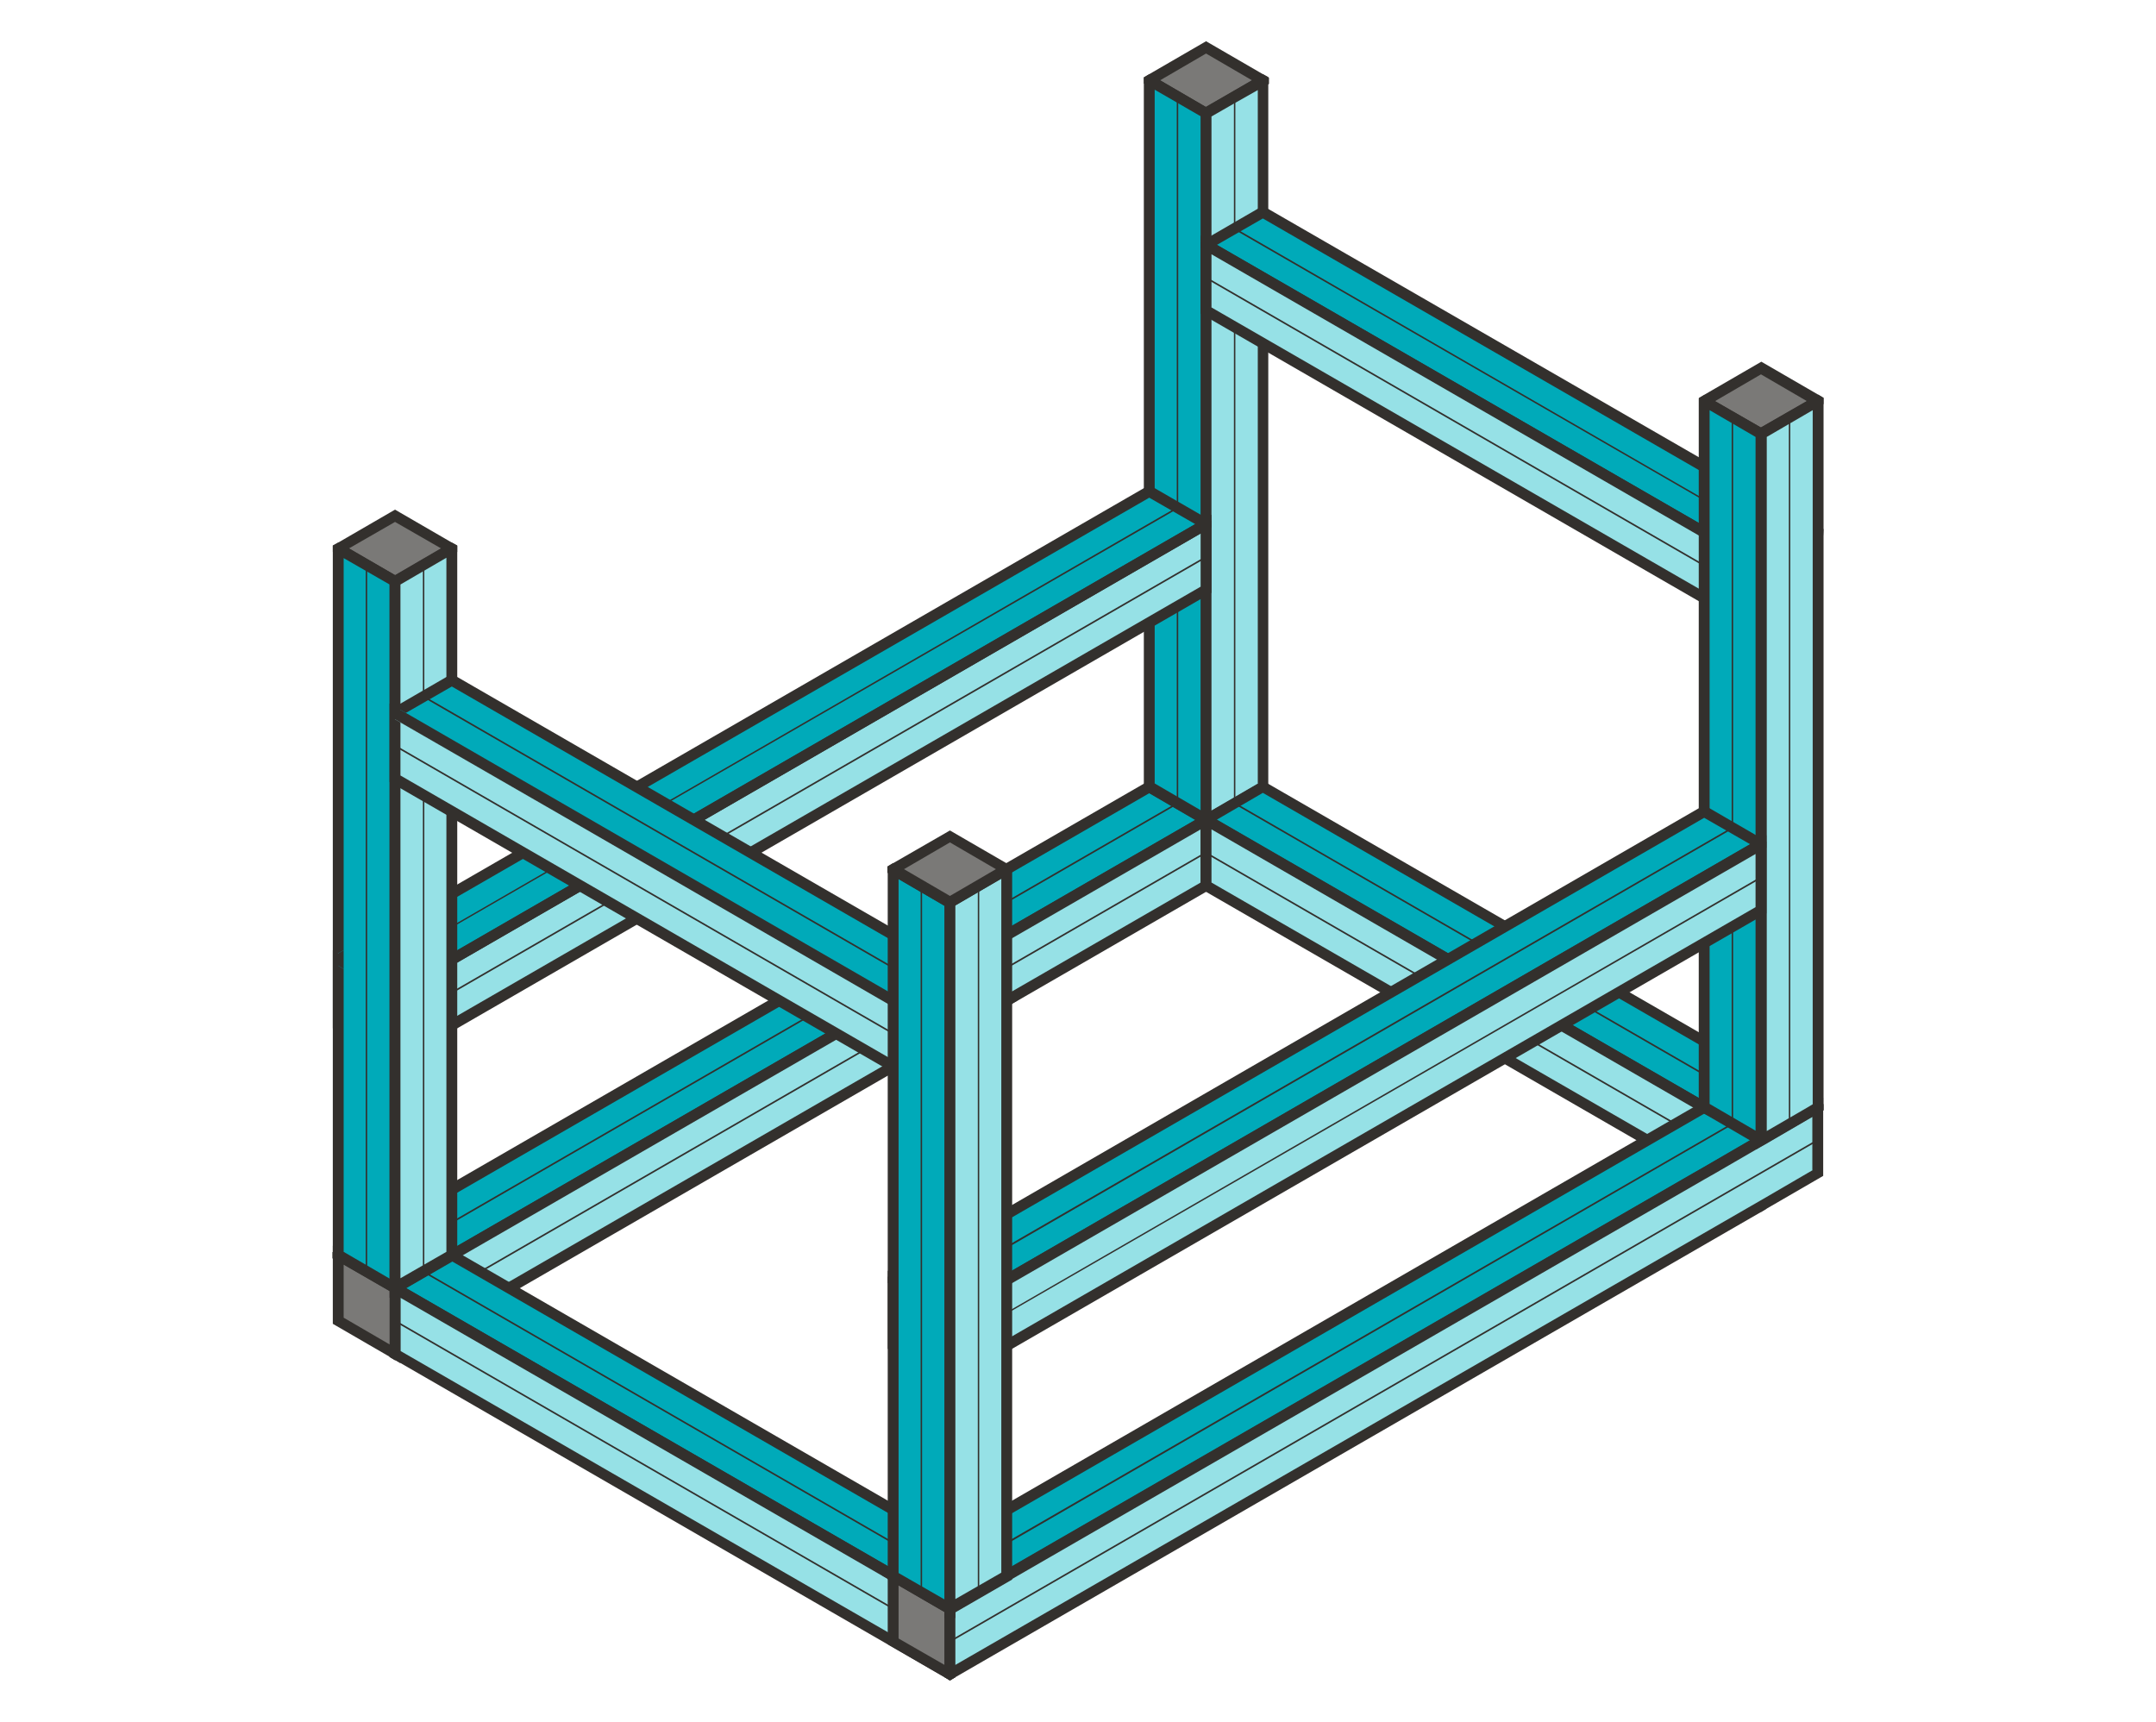 <?xml version="1.0" encoding="utf-8"?>
<!-- Generator: Adobe Illustrator 26.2.1, SVG Export Plug-In . SVG Version: 6.00 Build 0)  -->
<svg version="1.1" id="Voltaframe" xmlns="http://www.w3.org/2000/svg" xmlns:xlink="http://www.w3.org/1999/xlink" x="0px" y="0px"
	 width="596px" height="476px" viewBox="0 0 596 476" style="enable-background:new 0 0 596 476;" xml:space="preserve">
<style type="text/css">
	.st0{fill:#00AAB9;}
	.st1{fill:#33302D;}
	.st2{fill:#96E1E6;}
	.st3{fill:#7A7977;}
	.st4{fill:none;}
</style>
<g>
	<g>
		<polygon class="st0" points="317.7,217.6 333.4,226.7 109.2,356.1 93.5,347 		"/>
		<path class="st1" d="M317.7,215.8L93.4,345.3l-1.5,0.9v1.7l3,1.7l12.7,7.3l1.5,0.9l1.5-0.9l225.7-130.3L317.7,215.8z M96.5,347
			l221.2-127.7l12.7,7.4L109.2,354.4L96.5,347z"/>
	</g>
	<path class="st1" d="M101.3,351.8c-0.1,0-0.2,0-0.2-0.1c-0.1-0.1,0-0.3,0.1-0.3l224.2-129.5c0.1-0.1,0.3,0,0.3,0.1
		c0.1,0.1,0,0.3-0.1,0.3L101.4,351.8C101.4,351.8,101.4,351.8,101.3,351.8z"/>
	<g>
		<polygon class="st2" points="333.4,244.8 333.4,226.7 109.2,356.1 109.2,374.3 		"/>
		<path class="st1" d="M109.2,354.4L109.2,354.4l-1.5,0.9v19.9l1.5,0.9l1.5-0.9l224.2-129.5v-21.6L109.2,354.4z M331.9,244
			L110.7,371.7V357l221.2-127.7V244z"/>
	</g>
	<path class="st1" d="M109.2,365.4c-0.1,0-0.2,0-0.2-0.1c-0.1-0.1,0-0.3,0.1-0.3l224.2-129.5c0.1-0.1,0.3,0,0.3,0.1
		c0.1,0.1,0,0.3-0.1,0.3L109.3,365.4C109.3,365.4,109.2,365.4,109.2,365.4z"/>
	<g>
		<polygon class="st0" points="124.9,347 109.2,356.1 262.6,444.7 278.3,435.6 		"/>
		<path class="st1" d="M262.6,446.4l-156.4-90.3l18.7-10.8l156.4,90.3L262.6,446.4z M112.2,356.1l150.4,86.8l12.7-7.4l-150.4-86.8
			L112.2,356.1z"/>
	</g>
	<path class="st1" d="M270.5,440.4c0,0-0.1,0-0.1,0l-153.4-88.6c-0.1-0.1-0.2-0.2-0.1-0.3c0.1-0.1,0.2-0.2,0.3-0.1l153.4,88.6
		c0.1,0.1,0.2,0.2,0.1,0.3C270.6,440.3,270.6,440.4,270.5,440.4z"/>
	<g>
		<polygon class="st2" points="109.2,374.3 109.2,356.1 262.6,444.7 262.6,462.8 		"/>
		<path class="st1" d="M262.6,442.9l-154.9-89.4v21.6l153.4,88.6l1.5,0.9h0l1.5-0.9v-19.9L262.6,442.9z M261.1,460.3l-150.4-86.8
			v-14.7l150.4,86.8V460.3z"/>
	</g>
	<path class="st1" d="M262.6,454c0,0-0.1,0-0.1,0l-153.4-88.6c-0.1-0.1-0.2-0.2-0.1-0.3c0.1-0.1,0.2-0.2,0.3-0.1l153.4,88.6
		c0.1,0.1,0.2,0.2,0.1,0.3C262.8,454,262.7,454,262.6,454z"/>
	<g>
		<polygon class="st3" points="333.4,13.2 349.1,22.2 333.4,31.3 317.7,22.2 		"/>
		<path class="st1" d="M349.1,20.5l-15.7-9.1l-15.7,9.1l-1.5,0.9v1.7l3,1.7v0l7.1,4.1l5.7,3.3v0l1.5,0.9l1.5-0.9v0l6.1-3.5l6.7-3.8
			v0l3-1.7v-1.7L349.1,20.5z M333.4,29.6l-12.7-7.4l12.7-7.4l12.7,7.4L333.4,29.6z"/>
	</g>
	<g>
		<polygon class="st0" points="317.7,217.5 333.4,226.6 333.4,31.3 317.7,22.2 		"/>
		<path class="st1" d="M333.4,29.6L333.4,29.6l-12.7-7.4l-3-1.7l-1.5,0.9v197l15.7,9.1l1.5,0.9l1.5,0.9V30.5L333.4,29.6z M331.9,224
			l-12.7-7.4V24.8l7.1,4.1l5.7,3.3V224z"/>
	</g>
	<path class="st1" d="M325.5,222.3c-0.1,0-0.2-0.1-0.2-0.2V26.8c0-0.1,0.1-0.2,0.2-0.2s0.2,0.1,0.2,0.2v195.3
		C325.8,222.2,325.7,222.3,325.5,222.3z"/>
	<g>
		<polygon class="st2" points="349.1,217.5 333.4,226.6 333.4,31.3 349.1,22.2 		"/>
		<path class="st1" d="M334.9,32.2L334.9,32.2l6.1-3.5L334.9,32.2z M349.1,20.5l-3,1.7l-12.7,7.3v0l-1.5,0.9v198.8l1.5-0.9l1.5-0.9
			l15.7-9.1v-197L349.1,20.5z M347.6,216.7l-12.7,7.4V32.2l6.1-3.5l6.7-3.8V216.7z M334.9,32.2L334.9,32.2l6.1-3.5L334.9,32.2z"/>
	</g>
	<path class="st1" d="M341.3,222.3c-0.1,0-0.2-0.1-0.2-0.2V26.8c0-0.1,0.1-0.2,0.2-0.2s0.2,0.1,0.2,0.2v195.3
		C341.5,222.2,341.4,222.3,341.3,222.3z"/>
	<g>
		<polygon class="st3" points="93.5,365.2 109.2,374.3 109.2,356.1 93.5,347 		"/>
		<path class="st1" d="M109.2,354.4L109.2,354.4L96.5,347l-3-1.7l-1.5-0.9v21.6l15.7,9.1l1.5,0.9l1.5,0.9v-21.6L109.2,354.4z
			 M107.7,371.7L95,364.3v-14.7l12.7,7.3V371.7z"/>
	</g>
	<g>
		<polygon class="st3" points="246.9,453.8 262.6,462.8 262.6,444.7 246.9,435.6 		"/>
		<path class="st1" d="M262.6,442.9l-17.2-9.9v21.6l15.7,9.1l1.5,0.9l1.5-0.9v-19.9L262.6,442.9z M261.1,460.3l-12.7-7.3v-14.7
			l12.7,7.4V460.3z"/>
	</g>
	<g>
		<polygon class="st0" points="349.1,217.6 333.4,226.7 486.8,315.2 502.5,306.1 		"/>
		<path class="st1" d="M501.1,303.5l-12.7-7.3l-3-1.7l-136.2-78.6l-18.7,10.8l154.9,89.4l1.5,0.9l17.2-10v-1.7L501.1,303.5z
			 M488.3,312.6l-1.5,0.9l-1.5-0.9l-148.9-86l12.7-7.4l136.2,78.6l3,1.7l11.2,6.5L488.3,312.6z"/>
	</g>
	<path class="st1" d="M494.7,310.9c0,0-0.1,0-0.1,0l-153.4-88.6c-0.1-0.1-0.2-0.2-0.1-0.3c0.1-0.1,0.2-0.2,0.3-0.1l153.4,88.6
		c0.1,0.1,0.2,0.2,0.1,0.3C494.9,310.9,494.8,310.9,494.7,310.9z"/>
	<g>
		<polygon class="st2" points="333.4,244.8 333.4,226.7 486.8,315.2 486.8,333.4 		"/>
		<path class="st1" d="M486.8,313.5l-154.9-89.4v21.6l136.2,78.6l3,1.7l12.7,7.4l3,1.7l1.5-0.9v-19.9L486.8,313.5z M485.3,330.8
			l-11.2-6.5l-3-1.7L334.9,244v-14.7l148.9,86l1.5,0.9V330.8z"/>
	</g>
	<path class="st1" d="M486.8,324.6c0,0-0.1,0-0.1,0L333.3,236c-0.1-0.1-0.2-0.2-0.1-0.3c0.1-0.1,0.2-0.2,0.3-0.1l153.4,88.6
		c0.1,0.1,0.2,0.2,0.1,0.3C487,324.5,486.9,324.6,486.8,324.6z"/>
	<g>
		<polygon class="st0" points="349.1,58.6 333.4,67.7 486.8,156.3 502.5,147.2 		"/>
		<path class="st1" d="M504.2,146.4 M504.3,147.9 M504.1,146.3L349.1,56.9L333.4,66l-1.5,0.9v1.7l3,1.7l150.4,86.8l1.5,0.9l1.5-0.9
			l15.7-9.1 M336.4,67.7l12.7-7.3l150.4,86.8l-12.7,7.3L336.4,67.7z"/>
	</g>
	<path class="st1" d="M494.7,152c0,0-0.1,0-0.1,0L341.1,63.4c-0.1-0.1-0.2-0.2-0.1-0.3c0.1-0.1,0.2-0.2,0.3-0.1l153.4,88.6
		c0.1,0.1,0.2,0.2,0.1,0.3C494.9,151.9,494.8,152,494.7,152z"/>
	<g>
		<polygon class="st2" points="333.4,85.8 333.4,67.7 486.8,156.3 486.8,174.4 		"/>
		<path class="st1" d="M486.8,154.5L336.4,67.7l-3-1.7l-1.5-0.9v21.6L488.3,177v-21.6L486.8,154.5z M485.3,171.8L334.9,85V70.3
			l150.4,86.8V171.8z"/>
	</g>
	<path class="st1" d="M486.8,165.6c0,0-0.1,0-0.1,0L333.3,77c-0.1-0.1-0.2-0.2-0.1-0.3c0.1-0.1,0.2-0.2,0.3-0.1l153.4,88.6
		c0.1,0.1,0.2,0.2,0.1,0.3C487,165.5,486.9,165.6,486.8,165.6z"/>
	<g>
		<polygon class="st0" points="471.1,306.1 486.8,315.2 262.6,444.7 246.9,435.6 		"/>
		<path class="st1" d="M262.6,446.4l-18.7-10.8l227.2-131.2l18.7,10.8L262.6,446.4z M249.9,435.6l12.7,7.4l221.2-127.7l-12.7-7.4
			L249.9,435.6z"/>
	</g>
	<path class="st1" d="M254.7,440.4c-0.1,0-0.2,0-0.2-0.1c-0.1-0.1,0-0.3,0.1-0.3l224.2-129.5c0.1-0.1,0.3,0,0.3,0.1
		c0.1,0.1,0,0.3-0.1,0.3L254.9,440.4C254.8,440.4,254.8,440.4,254.7,440.4z"/>
	<g>
		<polygon class="st2" points="502.5,324.3 502.5,306.1 262.6,444.7 262.6,462.8 		"/>
		<path class="st1" d="M486.8,313.5l-3,1.7l-12.7,7.4l-3,1.7L262.6,442.9l-1.5,0.9v19.9l1.5,0.9h0l1.5-0.9l222.7-128.6l1.5-0.9
			l15.7-9.1v-21.6L486.8,313.5z M501.1,323.5l-12.7,7.4l-4.5,2.6L264.1,460.3v-14.7l207-119.5l3-1.7l11.2-6.5l3-1.7l12.7-7.4V323.5z
			"/>
	</g>
	<path class="st1" d="M262.6,454c-0.1,0-0.2,0-0.2-0.1c-0.1-0.1,0-0.3,0.1-0.3L502.4,315c0.1-0.1,0.3,0,0.3,0.1
		c0.1,0.1,0,0.3-0.1,0.3L262.7,454C262.7,454,262.6,454,262.6,454z"/>
	<g>
		<polygon class="st3" points="93.5,283.4 109.2,292.5 109.2,274.3 93.5,265.3 		"/>
		<path class="st1" d="M110.7,295.1L92,284.3v-21.6l18.7,10.8V295.1z M95,282.6l12.7,7.4v-14.7L95,267.9V282.6z"/>
	</g>
	<polygon class="st0" points="317.7,135.8 333.4,144.9 109.2,274.3 93.5,265.3 	"/>
	<path class="st1" d="M101.3,270.1c-0.1,0-0.2,0-0.2-0.1c-0.1-0.1,0-0.3,0.1-0.3l224.2-129.5c0.1-0.1,0.3,0,0.3,0.1
		c0.1,0.1,0,0.3-0.1,0.3L101.4,270C101.4,270,101.4,270.1,101.3,270.1z"/>
	<g>
		<polygon class="st2" points="333.4,163.1 333.4,144.9 109.2,274.3 109.2,292.5 		"/>
		<path class="st1" d="M107.7,295.1v-21.6l227.2-131.2v21.6L107.7,295.1z M110.7,275.2v14.7l221.2-127.7v-14.7L110.7,275.2z
			 M333.4,163.1L333.4,163.1L333.4,163.1z"/>
	</g>
	<path class="st1" d="M109.2,283.7c-0.1,0-0.2,0-0.2-0.1c-0.1-0.1,0-0.3,0.1-0.3l224.2-129.5c0.1-0.1,0.3,0,0.3,0.1
		c0.1,0.1,0,0.3-0.1,0.3L109.3,283.7C109.3,283.7,109.2,283.7,109.2,283.7z"/>
	<g>
		<polygon class="st3" points="486.8,101.7 502.5,110.8 486.8,119.9 471.1,110.8 		"/>
		<path class="st1" d="M502.6,109.1l-15.7-9.1l-15.7,9.1l-1.5,0.9v1.7l3,1.7l12.7,7.4l1.5,0.9l1.5-0.9l12.7-7.4l3-1.7V110
			L502.6,109.1z M486.8,118.2l-12.7-7.3l12.7-7.4l12.7,7.4L486.8,118.2z"/>
	</g>
	<g>
		<polygon class="st0" points="471.1,306.1 486.8,313.7 486.8,119.9 471.1,110.8 		"/>
		<path class="st1" d="M486.8,118.2l-12.7-7.3l-3-1.7l-1.5,0.9v197.1l18.7,9V119.1L486.8,118.2z M485.3,312.6l-12.7-7.4V113.4
			l12.7,7.4V312.6z"/>
	</g>
	<path class="st1" d="M478.9,311c-0.1,0-0.2-0.1-0.2-0.2V115.5c0-0.1,0.1-0.2,0.2-0.2s0.2,0.1,0.2,0.2v195.3
		C479.2,310.9,479.1,311,478.9,311z"/>
	<g>
		<polygon class="st2" points="502.5,306.1 486.8,315.2 486.8,119.9 502.5,110.8 		"/>
		<path class="st1" d="M502.6,109.1l-3,1.7l-12.7,7.3l-1.5,0.9v198.8l1.5-0.9l17.2-10V110L502.6,109.1z M501.1,305.3l-1.5,0.9
			l-11.2,6.5V120.8l12.7-7.4V305.3z"/>
	</g>
	<path class="st1" d="M494.7,311c-0.1,0-0.2-0.1-0.2-0.2V115.5c0-0.1,0.1-0.2,0.2-0.2s0.2,0.1,0.2,0.2v195.3
		C494.9,310.9,494.8,311,494.7,311z"/>
	<g>
		<polygon class="st3" points="246.9,372 262.6,381.1 262.6,362.9 246.9,353.8 		"/>
		<path class="st1" d="M264.1,383.7l-18.7-10.8v-21.6l18.7,10.8V383.7z M248.4,371.1l12.7,7.4v-14.7l-12.7-7.4V371.1z"/>
	</g>
	<g>
		<polygon class="st0" points="471.1,224.4 486.8,233.5 262.6,362.9 246.9,353.8 		"/>
		<path class="st1" d="M486.8,231.7l-15.7-9.1L245.4,353v1.7l15.7,9.1l1.5,0.9l1.5-0.9l221.2-127.7l3-1.7v-1.7L486.8,231.7z
			 M262.6,361.2l-12.7-7.4l221.2-127.7l12.7,7.3L262.6,361.2z"/>
	</g>
	<path class="st1" d="M254.7,358.6c-0.1,0-0.2,0-0.2-0.1c-0.1-0.1,0-0.3,0.1-0.3l224.2-129.5c0.1-0.1,0.3,0,0.3,0.1
		c0.1,0.1,0,0.3-0.1,0.3L254.9,358.6C254.8,358.6,254.8,358.6,254.7,358.6z"/>
	<g>
		<polygon class="st2" points="486.8,251.6 486.8,233.5 262.6,362.9 262.6,381.1 		"/>
		<path class="st1" d="M486.8,231.7l-3,1.7L262.6,361.2l-1.5,0.9v21.6l227.2-131.2v-21.6L486.8,231.7z M485.3,250.8L264.1,378.5
			v-14.7l221.2-127.7V250.8z"/>
	</g>
	<path class="st1" d="M262.6,372.3c-0.1,0-0.2,0-0.2-0.1c-0.1-0.1,0-0.3,0.1-0.3l224.2-129.5c0.1-0.1,0.3,0,0.3,0.1
		c0.1,0.1,0,0.3-0.1,0.3L262.7,372.2C262.7,372.2,262.6,372.3,262.6,372.3z"/>
	<g>
		<polygon class="st3" points="109.2,142.6 124.9,151.7 109.2,160.8 93.5,151.7 		"/>
		<path class="st1" d="M124.9,150l-15.7-9.1L93.5,150l-1.5,0.9v1.7l3,1.7l12.7,7.4l1.5,0.9l1.5-0.9l12.7-7.4l3-1.7v-1.7L124.9,150z
			 M109.2,159l-12.7-7.4l12.7-7.3l12.7,7.3L109.2,159z"/>
	</g>
	<g>
		<polygon class="st0" points="93.5,347 109.2,356.1 109.2,160.8 93.5,151.7 		"/>
		<g>
			<polygon class="st4" points="107.7,271.8 107.7,258.8 96.5,265.3 			"/>
			<polygon class="st4" points="107.7,161.6 95,154.3 95,262.7 107.7,255.3 			"/>
			<polygon class="st4" points="95,346.1 107.7,353.5 107.7,275.2 95,267.9 			"/>
			<polygon class="st4" points="330.4,144.9 317.7,137.5 110.7,257 110.7,271.7 			"/>
			<polygon class="st1" points="334.9,144 334.9,145.8 331.9,147.5 110.7,275.2 110.7,271.8 330.4,144.9 317.7,137.6 110.7,257 
				110.7,253.6 317.7,134.1 331.9,142.3 			"/>
			<polygon class="st1" points="109.2,272.6 110.7,271.7 110.7,257 107.7,258.8 107.7,271.8 			"/>
			<polygon class="st1" points="109.2,276.1 107.7,275.2 107.7,353.5 95,346.1 95,267.9 92,266.1 92,347.9 110.7,358.7 110.7,275.2 
							"/>
			<polygon class="st1" points="95,154.3 107.7,161.6 107.7,255.3 110.7,253.6 110.7,159.9 109.2,159 96.5,151.7 93.5,150 92,150.8 
				92,264.4 95,262.7 			"/>
			<polygon class="st1" points="95,262.7 92,264.4 92,266.1 95,267.9 			"/>
			<polygon class="st1" points="107.7,258.8 110.7,257 110.7,253.6 107.7,255.3 			"/>
			<polygon class="st1" points="109.2,272.6 107.7,271.8 107.7,275.2 109.2,276.1 110.7,275.2 110.7,271.7 			"/>
		</g>
	</g>
	<path class="st1" d="M101.3,351.8c-0.1,0-0.2-0.1-0.2-0.2V156.2c0-0.1,0.1-0.2,0.2-0.2s0.2,0.1,0.2,0.2v195.3
		C101.6,351.7,101.5,351.8,101.3,351.8z"/>
	<g>
		<polygon class="st2" points="124.9,347 109.2,356.1 109.2,160.8 124.9,151.7 		"/>
		<path class="st1" d="M124.9,150l-3,1.7l-12.7,7.4l-1.5,0.9v198.8l18.7-10.8V150.8L124.9,150z M123.4,346.1l-12.7,7.3V161.6
			l12.7-7.4V346.1z"/>
	</g>
	<path class="st1" d="M117.1,351.8c-0.1,0-0.2-0.1-0.2-0.2V156.2c0-0.1,0.1-0.2,0.2-0.2s0.2,0.1,0.2,0.2v195.3
		C117.3,351.7,117.2,351.8,117.1,351.8z"/>
	<polygon class="st0" points="124.9,188 109.2,197.1 262.6,285.7 278.3,276.6 	"/>
	<path class="st1" d="M270.5,281.4c0,0-0.1,0-0.1,0l-153.4-88.6c-0.1-0.1-0.2-0.2-0.1-0.3c0.1-0.1,0.2-0.2,0.3-0.1l153.4,88.6
		c0.1,0.1,0.2,0.2,0.1,0.3C270.6,281.4,270.6,281.4,270.5,281.4z"/>
	<g>
		<polygon class="st2" points="109.2,215.3 109.2,197.1 262.6,285.7 262.6,303.9 		"/>
		<g>
			<polygon class="st4" points="110.7,199.7 110.7,214.4 261.1,301.3 261.1,286.6 160.6,228.5 			"/>
			<polygon class="st4" points="124.9,189.8 112.2,197.1 262.6,284 275.3,276.6 			"/>
			<polygon class="st1" points="160.6,228.5 261.1,286.6 261.1,286.6 			"/>
			<polygon class="st1" points="124.9,189.8 275.3,276.6 262.6,284 264.1,284.8 264.1,286.6 281.3,276.6 124.9,186.3 109.2,195.4 
				112.2,197.1 			"/>
			<polygon class="st1" points="262.6,287.4 261.1,286.6 261.1,301.3 110.7,214.4 110.7,199.7 160.6,228.5 107.7,198 107.7,216.2 
				264.1,306.5 264.1,286.6 			"/>
			<polygon class="st1" points="107.7,194.5 107.7,196.3 109.2,195.4 			"/>
			<rect x="187.4" y="153.7" transform="matrix(0.5 -0.866 0.866 0.5 -114.624 282.562)" class="st1" width="0" height="173.7"/>
			<polygon class="st1" points="261.1,286.6 261.1,286.6 262.6,287.4 264.1,286.6 264.1,284.8 262.6,284 262.6,284 112.2,197.1 
				112.2,197.1 109.2,195.4 107.7,196.3 107.7,198 160.6,228.5 			"/>
		</g>
	</g>
	<path class="st1" d="M262.6,295c0,0-0.1,0-0.1,0l-153.4-88.6c-0.1-0.1-0.2-0.2-0.1-0.3c0.1-0.1,0.2-0.2,0.3-0.1l153.4,88.6
		c0.1,0.1,0.2,0.2,0.1,0.3C262.8,295,262.7,295,262.6,295z"/>
	<g>
		<polygon class="st0" points="246.9,435.7 262.6,444.8 262.6,249.5 246.9,240.4 		"/>
		<path class="st1" d="M262.6,247.7l-12.7-7.4l-3-1.7l-1.5,0.9v197.1l18.7,10.8V248.6L262.6,247.7z M261.1,442.2l-12.7-7.3V243
			l12.7,7.4V442.2z"/>
	</g>
	<path class="st1" d="M254.7,440.5c-0.1,0-0.2-0.1-0.2-0.2V244.9c0-0.1,0.1-0.2,0.2-0.2s0.2,0.1,0.2,0.2v195.3
		C255,440.4,254.9,440.5,254.7,440.5z"/>
	<g>
		<polygon class="st2" points="278.3,435.7 262.6,444.8 262.6,249.5 278.3,240.4 		"/>
		<path class="st1" d="M278.3,238.7l-3,1.7l-12.7,7.4l-1.5,0.9v198.8l18.7-10.8V239.5L278.3,238.7z M276.8,434.8l-12.7,7.3V250.3
			l12.7-7.4V434.8z"/>
	</g>
	<path class="st1" d="M270.5,440.5c-0.1,0-0.2-0.1-0.2-0.2V244.9c0-0.1,0.1-0.2,0.2-0.2s0.2,0.1,0.2,0.2v195.3
		C270.7,440.4,270.6,440.5,270.5,440.5z"/>
	<g>
		<polygon class="st3" points="262.6,231.3 278.3,240.4 262.6,249.5 246.9,240.4 		"/>
		<path class="st1" d="M278.3,238.7l-15.7-9.1l-15.8,9.1l-1.5,0.9v1.7l3,1.7l12.7,7.4l1.5,0.9l1.5-0.9l12.7-7.4l3-1.7v-1.7
			L278.3,238.7z M262.6,247.7l-12.7-7.4l12.7-7.4l12.7,7.4L262.6,247.7z"/>
	</g>
</g>
</svg>
